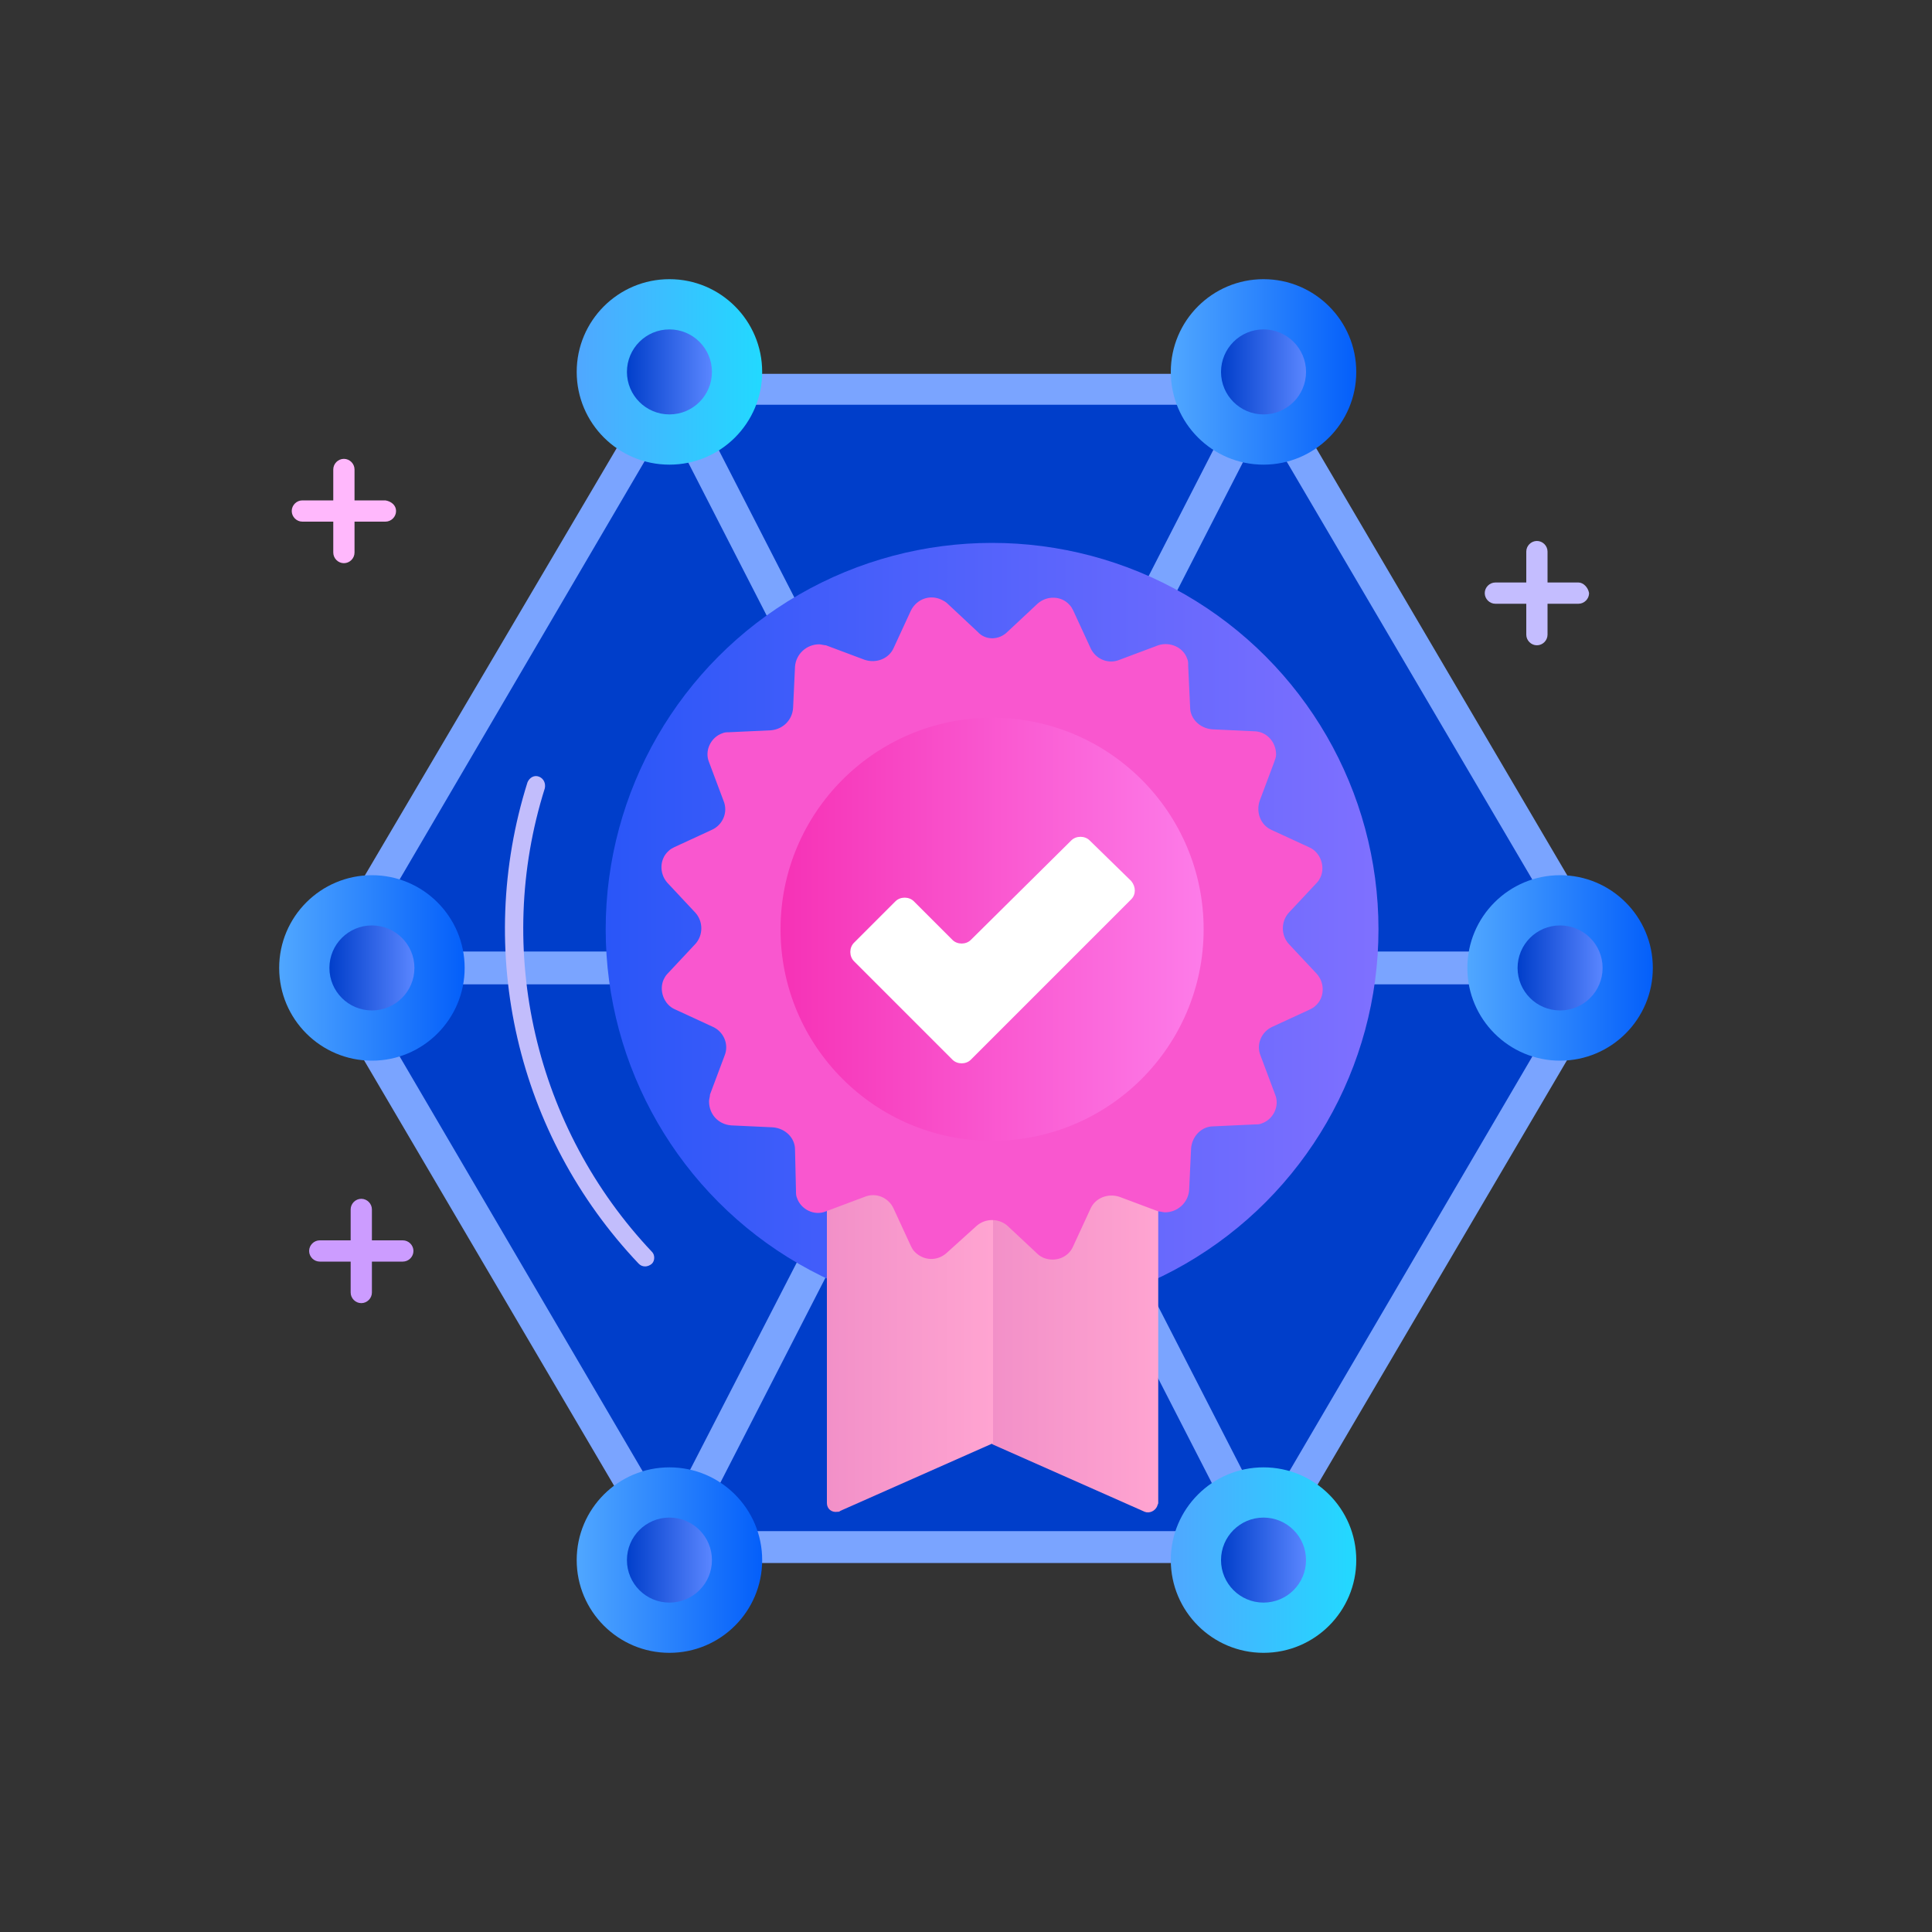 <?xml version="1.0" encoding="utf-8"?>
<!-- Generator: Adobe Illustrator 23.0.0, SVG Export Plug-In . SVG Version: 6.00 Build 0)  -->
<svg version="1.1" id="Layer_1" xmlns="http://www.w3.org/2000/svg" xmlns:xlink="http://www.w3.org/1999/xlink" x="0px" y="0px"
	 viewBox="0 0 200 200" style="enable-background:new 0 0 200 200;" xml:space="preserve">
<rect x="0" y="0" width="200" height="200" fill="#333333" stroke="none"/>
<style type="text/css">
	.st0{fill:#003ECA;}
	.st1{fill:#7AA4FF;}
	.st2{fill:url(#SVGID_1_);}
	.st3{fill:url(#SVGID_2_);}
	.st4{fill:url(#SVGID_3_);}
	.st5{fill:url(#SVGID_4_);}
	.st6{fill:url(#SVGID_5_);}
	.st7{fill:url(#SVGID_6_);}
	.st8{fill:url(#SVGID_7_);}
	.st9{fill:url(#SVGID_8_);}
	.st10{fill:url(#SVGID_9_);}
	.st11{fill:url(#SVGID_10_);}
	.st12{fill:url(#SVGID_11_);}
	.st13{fill:url(#SVGID_12_);}
	.st14{fill:#C2BDFC;}
	.st15{fill:url(#SVGID_13_);}
	.st16{fill:url(#SVGID_14_);}
	.st17{fill:url(#SVGID_15_);}
	.st18{fill:url(#SVGID_16_);}
	.st19{fill:url(#SVGID_17_);}
	.st20{fill:#FFFFFF;}
	.st21{fill:#C4BDFF;}
	.st22{fill:#FFB8FC;}
	.st23{fill:#CC9CFF;}
</style>
<title>u_exp</title>
<polygon class="st0" points="130.8,160.1 165.9,100.2 130.8,40.3 69.3,40.3 34,100.2 69.3,160.1 "/>
<path class="st1" d="M167.4,99.4l-35.2-59.9c-0.3-0.5-0.8-0.8-1.4-0.8H69.3c-0.6,0-1.1,0.3-1.4,0.8L32.6,99.4
	c-0.3,0.5-0.3,1.2,0,1.7L67.8,161c0.3,0.5,0.8,0.8,1.4,0.8h61.5c0.6,0,1.1-0.3,1.4-0.8l35.2-59.9C167.7,100.5,167.7,99.9,167.4,99.4
	z M128,41.9l-28,54.6L72,41.9H128z M69.1,43.7l28.1,54.8H37L69.1,43.7z M69.1,156.7L37,101.9h60.3L69.1,156.7z M72,158.5l28-54.6
	l28,54.6H72z M130.9,156.7l-28.1-54.8H163L130.9,156.7z M102.7,98.5l28.1-54.8L163,98.5H102.7z"/>
<linearGradient id="SVGID_1_" gradientUnits="userSpaceOnUse" x1="59.64" y1="163.5" x2="78.86" y2="163.5" gradientTransform="matrix(1 0 0 -1 0 202)">
	<stop  offset="0" style="stop-color:#50A7FF"/>
	<stop  offset="1" style="stop-color:#22D9FF"/>
</linearGradient>
<circle class="st2" cx="69.3" cy="38.5" r="9.6"/>
<linearGradient id="SVGID_2_" gradientUnits="userSpaceOnUse" x1="64.8" y1="163.5" x2="73.69" y2="163.5" gradientTransform="matrix(1 0 0 -1 0 202)">
	<stop  offset="0" style="stop-color:#003ECA"/>
	<stop  offset="1" style="stop-color:#5A86FF"/>
</linearGradient>
<circle class="st3" cx="69.3" cy="38.5" r="4.4"/>
<linearGradient id="SVGID_3_" gradientUnits="userSpaceOnUse" x1="121.14" y1="163.5" x2="140.36" y2="163.5" gradientTransform="matrix(1 0 0 -1 0 202)">
	<stop  offset="0" style="stop-color:#50A7FF"/>
	<stop  offset="1" style="stop-color:#045FFA"/>
</linearGradient>
<path class="st4" d="M140.4,38.5c0,5.3-4.3,9.6-9.6,9.6c-5.3,0-9.6-4.3-9.6-9.6s4.3-9.6,9.6-9.6C136.1,28.9,140.4,33.2,140.4,38.5
	L140.4,38.5z"/>
<linearGradient id="SVGID_4_" gradientUnits="userSpaceOnUse" x1="126.31" y1="163.5" x2="135.2" y2="163.5" gradientTransform="matrix(1 0 0 -1 0 202)">
	<stop  offset="0" style="stop-color:#003ECA"/>
	<stop  offset="1" style="stop-color:#5A86FF"/>
</linearGradient>
<circle class="st5" cx="130.8" cy="38.5" r="4.4"/>
<linearGradient id="SVGID_5_" gradientUnits="userSpaceOnUse" x1="59.64" y1="40.5" x2="78.86" y2="40.5" gradientTransform="matrix(1 0 0 -1 0 202)">
	<stop  offset="0" style="stop-color:#50A7FF"/>
	<stop  offset="1" style="stop-color:#045FFA"/>
</linearGradient>
<circle class="st6" cx="69.3" cy="161.5" r="9.6"/>
<linearGradient id="SVGID_6_" gradientUnits="userSpaceOnUse" x1="64.8" y1="40.5" x2="73.69" y2="40.5" gradientTransform="matrix(1 0 0 -1 0 202)">
	<stop  offset="0" style="stop-color:#003ECA"/>
	<stop  offset="1" style="stop-color:#5A86FF"/>
</linearGradient>
<circle class="st7" cx="69.3" cy="161.5" r="4.4"/>
<linearGradient id="SVGID_7_" gradientUnits="userSpaceOnUse" x1="28.89" y1="101.79" x2="48.11" y2="101.79" gradientTransform="matrix(1 0 0 -1 0 202)">
	<stop  offset="0" style="stop-color:#50A7FF"/>
	<stop  offset="1" style="stop-color:#045FFA"/>
</linearGradient>
<path class="st8" d="M48.1,100.2c0,5.3-4.3,9.6-9.6,9.6s-9.6-4.3-9.6-9.6s4.3-9.6,9.6-9.6C43.8,90.6,48.1,94.9,48.1,100.2z"/>
<linearGradient id="SVGID_8_" gradientUnits="userSpaceOnUse" x1="34.05" y1="101.79" x2="42.94" y2="101.79" gradientTransform="matrix(1 0 0 -1 0 202)">
	<stop  offset="0" style="stop-color:#003ECA"/>
	<stop  offset="1" style="stop-color:#5A86FF"/>
</linearGradient>
<circle class="st9" cx="38.5" cy="100.2" r="4.4"/>
<linearGradient id="SVGID_9_" gradientUnits="userSpaceOnUse" x1="151.89" y1="101.79" x2="171.11" y2="101.79" gradientTransform="matrix(1 0 0 -1 0 202)">
	<stop  offset="0" style="stop-color:#50A7FF"/>
	<stop  offset="1" style="stop-color:#045FFA"/>
</linearGradient>
<path class="st10" d="M171.1,100.2c0,5.3-4.3,9.6-9.6,9.6s-9.6-4.3-9.6-9.6s4.3-9.6,9.6-9.6S171.1,94.9,171.1,100.2L171.1,100.2z"/>
<linearGradient id="SVGID_10_" gradientUnits="userSpaceOnUse" x1="157.06" y1="101.79" x2="165.95" y2="101.79" gradientTransform="matrix(1 0 0 -1 0 202)">
	<stop  offset="0" style="stop-color:#003ECA"/>
	<stop  offset="1" style="stop-color:#5A86FF"/>
</linearGradient>
<circle class="st11" cx="161.5" cy="100.2" r="4.4"/>
<linearGradient id="SVGID_11_" gradientUnits="userSpaceOnUse" x1="121.14" y1="40.5" x2="140.36" y2="40.5" gradientTransform="matrix(1 0 0 -1 0 202)">
	<stop  offset="0" style="stop-color:#50A7FF"/>
	<stop  offset="1" style="stop-color:#22D9FF"/>
</linearGradient>
<path class="st12" d="M140.4,161.5c0,5.3-4.3,9.6-9.6,9.6c-5.3,0-9.6-4.3-9.6-9.6s4.3-9.6,9.6-9.6
	C136.1,151.9,140.4,156.2,140.4,161.5L140.4,161.5z"/>
<linearGradient id="SVGID_12_" gradientUnits="userSpaceOnUse" x1="126.31" y1="40.5" x2="135.2" y2="40.5" gradientTransform="matrix(1 0 0 -1 0 202)">
	<stop  offset="0" style="stop-color:#003ECA"/>
	<stop  offset="1" style="stop-color:#5A86FF"/>
</linearGradient>
<circle class="st13" cx="130.8" cy="161.5" r="4.4"/>
<path class="st14" d="M67.5,129.6c-12.1-12.8-16.4-31.2-11.1-48c0.1-0.5-0.1-1-0.6-1.2c-0.5-0.2-1,0.1-1.2,0.6c0,0,0,0,0,0
	c-5.5,17.5-1.1,36.5,11.5,49.8c0.2,0.2,0.4,0.3,0.7,0.3c0.2,0,0.5-0.1,0.7-0.3C67.8,130.5,67.8,129.9,67.5,129.6z"/>
<linearGradient id="SVGID_13_" gradientUnits="userSpaceOnUse" x1="62.76" y1="105.84" x2="142.7" y2="105.84" gradientTransform="matrix(1 0 0 -1 0 202)">
	<stop  offset="0" style="stop-color:#2A56F8"/>
	<stop  offset="1" style="stop-color:#7F70FF"/>
</linearGradient>
<circle class="st15" cx="102.7" cy="96.2" r="40"/>
<linearGradient id="SVGID_14_" gradientUnits="userSpaceOnUse" x1="102.73" y1="72.805" x2="119.86" y2="72.805" gradientTransform="matrix(1 0 0 -1 0 202)">
	<stop  offset="0" style="stop-color:#F290C8"/>
	<stop  offset="1" style="stop-color:#FFA4D1"/>
</linearGradient>
<path class="st16" d="M102.7,101.9v47.6l15.8,7c0.5,0.2,1.1-0.1,1.3-0.6c0-0.1,0.1-0.2,0.1-0.3v-53.7H102.7z"/>
<linearGradient id="SVGID_15_" gradientUnits="userSpaceOnUse" x1="85.59" y1="72.795" x2="102.73" y2="72.795" gradientTransform="matrix(1 0 0 -1 0 202)">
	<stop  offset="0" style="stop-color:#F290C8"/>
	<stop  offset="1" style="stop-color:#FFA4D1"/>
</linearGradient>
<path class="st17" d="M85.6,101.9v53.7c0,0.6,0.5,1,1.1,0.9c0.1,0,0.2,0,0.3-0.1l15.8-7v-47.6H85.6z"/>
<linearGradient id="SVGID_16_" gradientUnits="userSpaceOnUse" x1="68.461" y1="105.805" x2="137.009" y2="105.805" gradientTransform="matrix(1 0 0 -1 0 202)">
	<stop  offset="0" style="stop-color:#F957CF"/>
	<stop  offset="1" style="stop-color:#F957CF"/>
</linearGradient>
<path class="st18" d="M104.3,65.4l3.1-2.9c1-0.9,2.5-0.8,3.3,0.1c0.2,0.2,0.3,0.4,0.4,0.6l1.8,3.9c0.5,1.1,1.8,1.7,3,1.2l4-1.5
	c1.2-0.4,2.6,0.2,3,1.4c0.1,0.2,0.1,0.4,0.1,0.7l0.2,4.3c0,1.2,1,2.2,2.3,2.3l4.3,0.2c1.3,0,2.3,1.1,2.3,2.4c0,0.3-0.1,0.5-0.2,0.8
	l-1.5,4c-0.4,1.2,0.1,2.5,1.2,3l3.9,1.8c1.2,0.5,1.7,2,1.2,3.1c-0.1,0.2-0.2,0.4-0.4,0.6l-2.9,3.1c-0.8,0.9-0.8,2.3,0,3.2l2.9,3.1
	c0.9,1,0.8,2.5-0.1,3.3c-0.2,0.2-0.4,0.3-0.6,0.4l-3.9,1.8c-1.1,0.5-1.7,1.8-1.2,3l1.5,4c0.5,1.2-0.2,2.6-1.4,3
	c-0.2,0.1-0.5,0.1-0.7,0.1l-4.3,0.2c-1.2,0-2.2,1-2.3,2.3l-0.2,4.3c-0.1,1.3-1.2,2.3-2.5,2.3c-0.2,0-0.5-0.1-0.7-0.1l-4-1.5
	c-1.2-0.4-2.5,0.1-3,1.2l-1.8,3.9c-0.5,1.2-1.9,1.7-3.1,1.2c-0.2-0.1-0.4-0.2-0.6-0.4l-3.1-2.9c-0.9-0.8-2.3-0.8-3.2,0l-3.1,2.8
	c-1,0.9-2.4,0.8-3.3-0.1c-0.2-0.2-0.3-0.4-0.4-0.6l-1.8-3.9c-0.5-1.1-1.8-1.7-3-1.2l-4,1.5c-1.2,0.5-2.6-0.2-3-1.4
	c-0.1-0.2-0.1-0.5-0.1-0.7l-0.1-4.3c0-1.2-1-2.2-2.3-2.3l-4.3-0.2c-1.3-0.1-2.3-1.1-2.3-2.5c0-0.2,0.1-0.5,0.1-0.7l1.5-4
	c0.5-1.2-0.1-2.5-1.2-3l-3.9-1.8c-1.2-0.5-1.7-2-1.2-3.1c0.1-0.2,0.2-0.4,0.4-0.6l2.9-3.1c0.8-0.9,0.8-2.3,0-3.2l-2.9-3.1
	c-0.9-1-0.8-2.5,0.1-3.3c0.2-0.2,0.4-0.3,0.6-0.4l3.9-1.8c1.1-0.5,1.7-1.8,1.2-3l-1.5-4c-0.5-1.2,0.2-2.6,1.4-3
	c0.2-0.1,0.5-0.1,0.7-0.1l4.3-0.2c1.2-0.1,2.2-1,2.3-2.3l0.2-4.3c0.1-1.3,1.2-2.3,2.5-2.3c0.2,0,0.5,0.1,0.7,0.1l4,1.5
	c1.2,0.4,2.5-0.1,3-1.2l1.8-3.9c0.6-1.2,2-1.7,3.2-1.1c0.2,0.1,0.4,0.2,0.6,0.4l3.1,2.9C102,66.3,103.4,66.3,104.3,65.4z"/>
<linearGradient id="SVGID_17_" gradientUnits="userSpaceOnUse" x1="-199.86" y1="848.85" x2="-156.08" y2="848.85" gradientTransform="matrix(-1 0 0 1 -75.24 -752.69)">
	<stop  offset="0" style="stop-color:#FD7CE9"/>
	<stop  offset="1" style="stop-color:#F632B6"/>
</linearGradient>
<circle class="st19" cx="102.7" cy="96.2" r="21.9"/>
<path class="st20" d="M117.1,91.2l-4.3-4.2c-0.5-0.5-1.4-0.5-1.9,0c0,0,0,0,0,0l-10.4,10.3c-0.5,0.5-1.4,0.5-1.9,0c0,0,0,0,0,0l-4-4
	c-0.5-0.5-1.4-0.5-1.9,0l-4.3,4.3c-0.5,0.5-0.5,1.4,0,1.9l10.2,10.2c0.5,0.5,1.4,0.5,1.9,0l16.6-16.6
	C117.6,92.6,117.6,91.8,117.1,91.2z"/>
<path class="st21" d="M163.4,60.3h-3.2v-3.2c0-0.6-0.5-1.1-1.1-1.1s-1.1,0.5-1.1,1.1c0,0,0,0,0,0v3.2h-3.2c-0.6,0-1.1,0.5-1.1,1.1
	s0.5,1.1,1.1,1.1c0,0,0,0,0,0h3.2v3.2c0,0.6,0.5,1.1,1.1,1.1c0.6,0,1.1-0.5,1.1-1.1v-3.2h3.2c0.6,0,1.1-0.5,1.1-1.1
	C164.4,60.8,163.9,60.3,163.4,60.3L163.4,60.3z"/>
<path class="st22" d="M39.9,51.8h-3.2v-3.2c0-0.6-0.5-1.1-1.1-1.1c-0.6,0-1.1,0.5-1.1,1.1v3.2h-3.2c-0.6,0-1.1,0.5-1.1,1.1
	s0.5,1.1,1.1,1.1c0,0,0,0,0,0h3.2v3.2c0,0.6,0.5,1.1,1.1,1.1c0.6,0,1.1-0.5,1.1-1.1V54h3.2c0.6,0,1.1-0.5,1.1-1.1
	C41,52.3,40.5,51.9,39.9,51.8L39.9,51.8z"/>
<path class="st23" d="M41.7,128.4h-3.2v-3.2c0-0.6-0.5-1.1-1.1-1.1c-0.6,0-1.1,0.5-1.1,1.1c0,0,0,0,0,0v3.2h-3.2
	c-0.6,0-1.1,0.5-1.1,1.1c0,0.6,0.5,1.1,1.1,1.1h3.2v3.2c0,0.6,0.5,1.1,1.1,1.1c0.6,0,1.1-0.5,1.1-1.1v-3.2h3.2
	c0.6,0,1.1-0.5,1.1-1.1S42.3,128.4,41.7,128.4C41.7,128.4,41.7,128.4,41.7,128.4z"/>
</svg>
